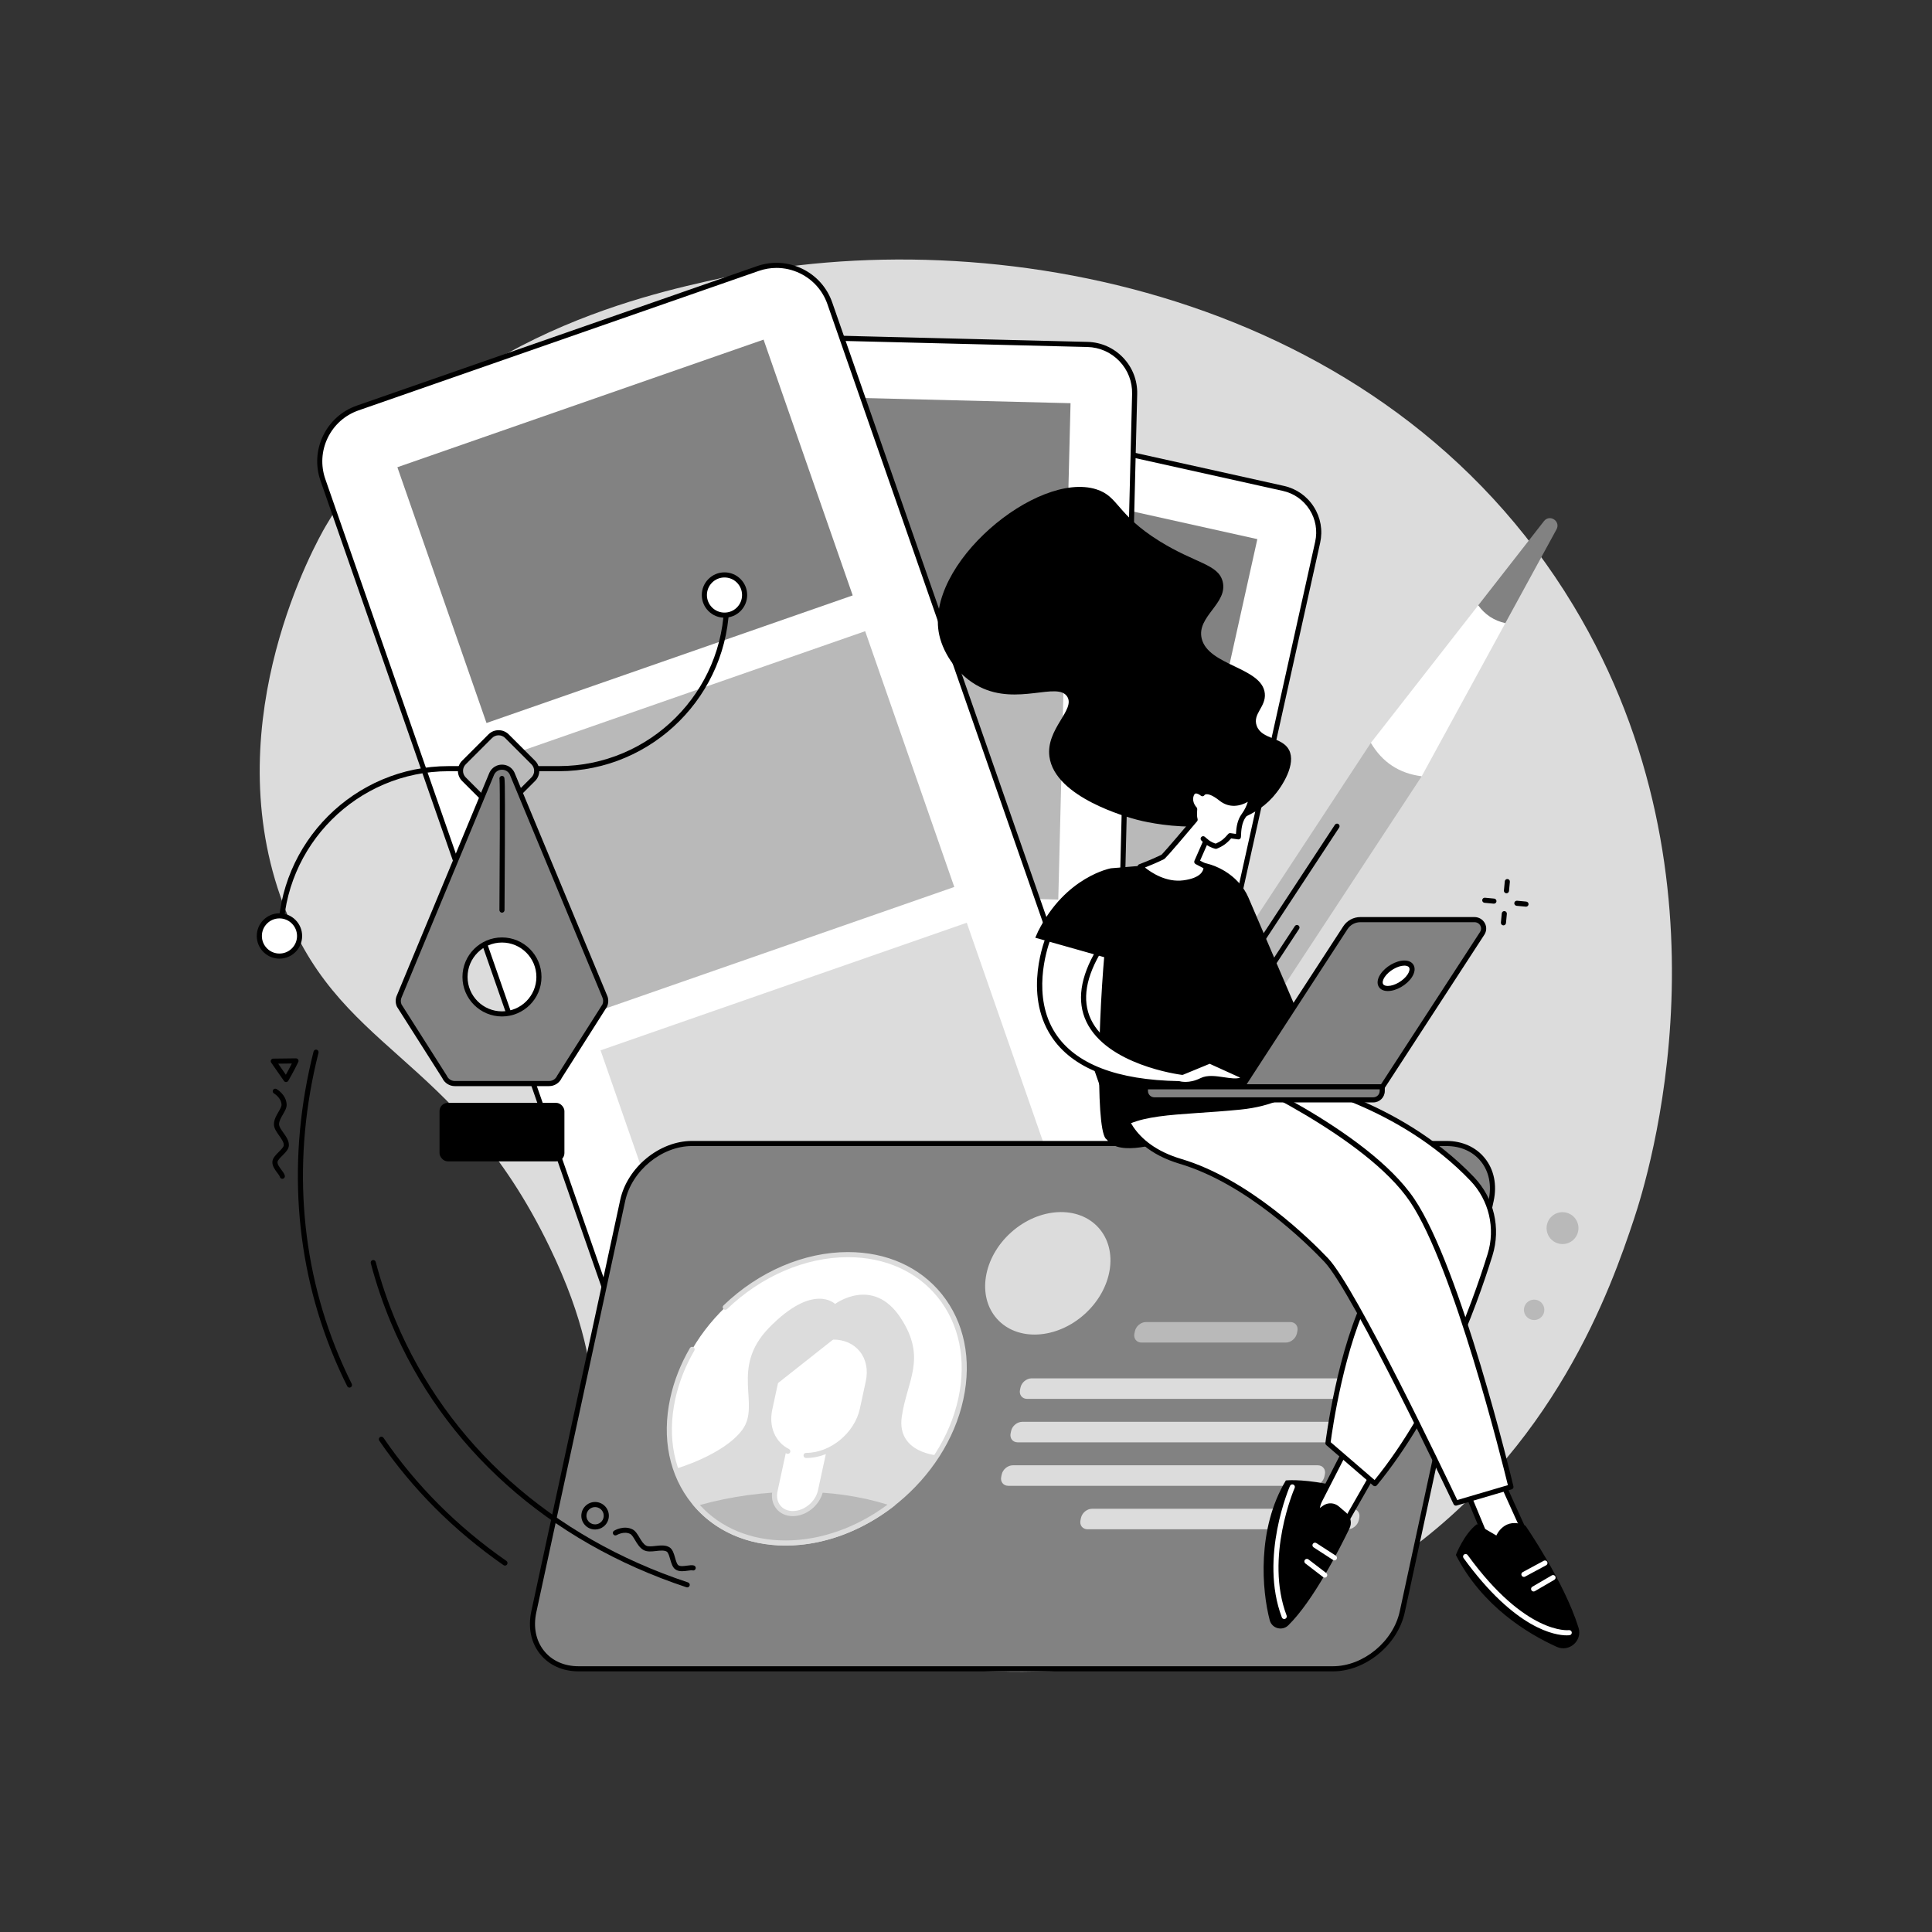 <?xml version="1.0" encoding="UTF-8"?> <svg xmlns="http://www.w3.org/2000/svg" id="b" viewBox="0 0 2500 2500"><rect x="0" y="0" width="2500" height="2500" fill="#333333" stroke="none"/><g id="c"><path d="m421.77,680.23c141.3-239.67,410.26-298.26,511.69-320.36,345.21-75.21,856.02,15.16,1102.48,423.65,216.31,358.51,95.86,741.43,78.41,793.93-29.27,88.05-102.56,299.21-310.35,442.26-323.48,222.68-816.54,172.73-985.28-57.14-79.25-107.96-15.12-157.76-107.42-348.64-123.61-255.66-277.03-249.52-348.51-454.21-80.7-231.07,45.91-457.33,58.97-479.48Z" style="fill:#dcdcdc; stroke-width:0px;"></path><path d="m1839.59,1004.62l-65.78-43.22-614.78,935.73c-6.54,9.95-5.92,23.07,1.81,31.91,9.25,10.59,20.57,18.03,33.97,22.32,11.18,3.58,23.47-1.06,30-11.01l614.78-935.73Z" style="fill:#b9b9b9; stroke-width:0px;"></path><path d="m1298.07,1729.97c-.62,0-1.25-.17-1.81-.54-1.52-1-1.95-3.05-.95-4.57l259.85-395.5c1-1.53,3.05-1.95,4.57-.95,1.52,1,1.95,3.05.95,4.57l-259.85,395.5c-.63.97-1.69,1.49-2.76,1.49Z" style="stroke-width:0px;"></path><path d="m1617.33,1244.04c-.62,0-1.25-.17-1.81-.54-1.52-1-1.95-3.05-.95-4.57l112.78-171.67c1-1.52,3.06-1.95,4.57-.95,1.52,1,1.95,3.05.95,4.57l-112.78,171.67c-.63.97-1.69,1.49-2.76,1.49Z" style="stroke-width:0px;"></path><path d="m1246.22,1861.1c-.62,0-1.25-.17-1.81-.54-1.52-1-1.95-3.05-.95-4.57l432.05-657.6c1-1.52,3.05-1.95,4.57-.95,1.52,1,1.95,3.05.95,4.57l-432.05,657.6c-.63.97-1.69,1.49-2.76,1.49Z" style="stroke-width:0px;"></path><path d="m1947.95,806.19l-.07.12c-7.06-1.54-2.97-22.65-8.99-26.61-6.03-3.96-21.84,9.45-26.06,3.58l-138.94,177.99c14.85,25.18,36.78,39.58,65.78,43.22l108.28-198.31Z" style="fill:#fff; stroke-width:0px;"></path><path d="m1928.16,798.14c6.03,3.96,12.67,6.63,19.73,8.17l66.18-121.21c5.83-10.67-8.78-20.27-16.26-10.68l-84.97,108.86c4.22,5.87,9.3,10.9,15.33,14.86Z" style="fill:#828282; stroke-width:0px;"></path><path d="m1660.67,631.98l-427.74-95.04c-31.5-7-62.72,12.87-69.72,44.37l-231.22,1040.66c-7,31.5,12.86,62.72,44.37,69.72l427.74,95.04c31.5,7,62.72-12.87,69.72-44.37l231.22-1040.66c7-31.5-12.86-62.72-44.37-69.72Z" style="fill:#fff; stroke-width:0px;"></path><path d="m1416.79,1791.42c-4.42,0-8.91-.48-13.4-1.48l-427.74-95.04c-16.1-3.58-29.84-13.21-38.69-27.12-8.85-13.91-11.76-30.44-8.18-46.54l231.22-1040.66c3.58-16.1,13.21-29.84,27.12-38.69,13.91-8.85,30.43-11.76,46.54-8.18l427.73,95.04c16.1,3.58,29.84,13.21,38.7,27.12,8.85,13.91,11.76,30.44,8.18,46.54l-231.22,1040.66c-6.39,28.74-31.97,48.35-60.26,48.35Zm-196.63-1252.59c-10.37,0-20.53,2.94-29.49,8.64-12.42,7.91-21.02,20.18-24.22,34.55l-231.22,1040.66c-3.19,14.38-.6,29.13,7.31,41.56,7.91,12.42,20.18,21.02,34.55,24.22l427.74,95.04c29.65,6.58,59.18-12.19,65.78-41.86l231.22-1040.66c3.19-14.38.6-29.14-7.31-41.56-7.91-12.42-20.18-21.03-34.55-24.22l-427.73-95.04c-4.01-.89-8.06-1.33-12.07-1.33Z" style="stroke-width:0px;"></path><rect x="1200.49" y="650.74" width="400.96" height="280.07" transform="translate(204.87 -285.04) rotate(12.53)" style="fill:#828282; stroke-width:0px;"></rect><rect x="1191.69" y="901.93" width="280.07" height="400.96" transform="translate(-33.29 2163.32) rotate(-77.47)" style="fill:#b9b9b9; stroke-width:0px;"></rect><rect x="1122.45" y="1213.56" width="280.07" height="400.96" transform="translate(-391.72 2339.77) rotate(-77.47)" style="fill:#dcdcdc; stroke-width:0px;"></rect><path d="m1407.16,445.69l-469.64-11.69c-34.59-.86-63.33,26.48-64.19,61.07l-28.43,1142.61c-.86,34.59,26.48,63.33,61.07,64.19l469.64,11.69c34.59.86,63.33-26.48,64.19-61.07l28.43-1142.61c.86-34.59-26.48-63.33-61.07-64.19Z" style="fill:#fff; stroke-width:0px;"></path><path d="m1377.19,1716.89c-.55,0-1.11,0-1.66-.02l-469.64-11.69c-17.61-.44-34-7.71-46.14-20.47-12.14-12.76-18.59-29.49-18.15-47.1l28.43-1142.61c.44-17.61,7.71-34,20.47-46.14,12.77-12.15,29.59-18.55,47.1-18.15l469.64,11.69c17.61.44,34,7.71,46.14,20.47,12.14,12.76,18.59,29.49,18.15,47.1l-28.43,1142.61c-.89,35.8-30.3,64.32-65.91,64.32ZM935.93,437.29c-15.29,0-29.75,5.77-40.87,16.35-11.49,10.93-18.03,25.67-18.42,41.52l-28.43,1142.61c-.4,15.85,5.41,30.9,16.33,42.39,10.93,11.48,25.67,18.03,41.52,18.42l469.64,11.69c.5.01,1,.02,1.5.02,32.04,0,58.51-25.66,59.31-57.87l28.43-1142.61c.4-15.85-5.4-30.9-16.33-42.38-10.93-11.49-25.67-18.03-41.52-18.42l-469.64-11.69c-.51-.01-1.01-.02-1.51-.02Z" style="stroke-width:0px;"></path><rect x="951.76" y="516.24" width="429.89" height="300.28" transform="translate(16.94 -28.82) rotate(1.43)" style="fill:#828282; stroke-width:0px;"></rect><rect x="1008.05" y="793.6" width="300.28" height="429.89" transform="translate(121.14 2141.29) rotate(-88.57)" style="fill:#b9b9b9; stroke-width:0px;"></rect><rect x="999.54" y="1135.76" width="300.28" height="429.89" transform="translate(-229.22 2466.43) rotate(-88.57)" style="fill:#dcdcdc; stroke-width:0px;"></rect><path d="m980.68,347.49l-517.82,180.45c-38.14,13.29-58.28,54.98-44.99,93.12l439.03,1259.84c13.29,38.14,54.98,58.28,93.12,44.99l517.82-180.45c38.14-13.29,58.28-54.98,44.99-93.12l-439.03-1259.84c-13.29-38.14-54.98-58.28-93.12-44.99Z" style="fill:#fff; stroke-width:0px;"></path><path d="m926.02,1933.27c-31.62,0-61.27-19.78-72.24-51.29L414.75,622.15c-6.72-19.28-5.53-40.02,3.35-58.4,8.88-18.38,24.39-32.21,43.67-38.92l517.82-180.45h0c19.28-6.72,40.02-5.53,58.4,3.35,18.38,8.88,32.21,24.39,38.92,43.67l439.03,1259.84c13.87,39.8-7.23,83.46-47.02,97.33l-517.82,180.45c-8.29,2.89-16.76,4.26-25.08,4.26Zm78.78-1586.59c-7.74,0-15.51,1.3-23.04,3.92l-517.82,180.45c-17.61,6.14-31.78,18.77-39.89,35.56-8.11,16.79-9.2,35.74-3.07,53.36l439.02,1259.84c12.67,36.36,52.56,55.63,88.92,42.96l517.82-180.45c36.36-12.67,55.63-52.56,42.96-88.92l-439.03-1259.84c-6.14-17.61-18.77-31.78-35.56-39.89-9.62-4.65-19.95-6.99-30.32-6.99Zm-24.12.81h.02-.02Z" style="stroke-width:0px;"></path><rect x="557.91" y="512.23" width="501.8" height="350.5" transform="translate(-181.18 304.44) rotate(-19.21)" style="fill:#828282; stroke-width:0px;"></rect><rect x="689.38" y="889.5" width="501.8" height="350.5" transform="translate(-298.01 368.72) rotate(-19.21)" style="fill:#b9b9b9; stroke-width:0px;"></rect><rect x="820.85" y="1266.77" width="501.8" height="350.5" transform="translate(-414.84 432.99) rotate(-19.21)" style="fill:#dcdcdc; stroke-width:0px;"></rect><path d="m363.09,1215.36c-1.82,0-3.3-1.48-3.3-3.3,0-121.7,99.01-220.72,220.72-220.72h142.51c118.06,0,214.11-96.05,214.11-214.11,0-1.82,1.48-3.3,3.3-3.3s3.3,1.48,3.3,3.3c0,121.7-99.01,220.72-220.72,220.72h-142.51c-118.06,0-214.11,96.05-214.11,214.11,0,1.82-1.48,3.3-3.3,3.3Z" style="stroke-width:0px;"></path><path d="m955.9,788.39c-10.17,10.17-26.66,10.17-36.83,0-10.17-10.17-10.17-26.66,0-36.83,10.17-10.17,26.66-10.17,36.83,0s10.17,26.66,0,36.83Z" style="fill:#fff; stroke-width:0px;"></path><path d="m937.48,799.31c-7.51,0-15.03-2.86-20.75-8.58-5.54-5.54-8.6-12.91-8.6-20.75s3.05-15.21,8.6-20.75c5.54-5.54,12.91-8.6,20.75-8.6s15.21,3.05,20.75,8.6c5.54,5.54,8.6,12.91,8.6,20.75s-3.05,15.21-8.6,20.75c-5.72,5.72-13.24,8.58-20.75,8.58Zm0-52.07c-6.07,0-11.78,2.37-16.08,6.66-4.3,4.3-6.66,10.01-6.66,16.08s2.37,11.78,6.66,16.08c8.87,8.87,23.3,8.86,32.16,0h0c4.3-4.3,6.66-10.01,6.66-16.08s-2.37-11.78-6.66-16.08c-4.3-4.3-10.01-6.66-16.08-6.66Z" style="stroke-width:0px;"></path><path d="m380.03,1229.56c-10.17,10.17-26.66,10.17-36.83,0-10.17-10.17-10.17-26.66,0-36.83,10.17-10.17,26.66-10.17,36.83,0,10.17,10.17,10.17,26.66,0,36.83Z" style="fill:#fff; stroke-width:0px;"></path><path d="m361.61,1240.48c-7.51,0-15.03-2.86-20.75-8.58-5.54-5.54-8.6-12.91-8.6-20.75s3.05-15.21,8.6-20.75c5.54-5.54,12.91-8.6,20.75-8.6s15.21,3.05,20.75,8.6c5.54,5.54,8.6,12.91,8.6,20.75s-3.05,15.21-8.6,20.75c-5.72,5.72-13.24,8.58-20.75,8.58Zm0-52.07c-6.07,0-11.78,2.37-16.08,6.66-4.3,4.3-6.66,10.01-6.66,16.08s2.36,11.78,6.66,16.08c8.87,8.87,23.3,8.87,32.16,0h0c4.3-4.3,6.66-10.01,6.66-16.08s-2.36-11.78-6.66-16.08c-4.3-4.3-10.01-6.66-16.08-6.66Z" style="stroke-width:0px;"></path><path d="m690.02,986.69l-34.05-34.05c-5.96-5.96-15.63-5.96-21.59,0l-34.05,34.05c-5.96,5.96-5.96,15.63,0,21.59l34.05,34.05c5.96,5.96,15.62,5.96,21.59,0l34.05-34.05c5.96-5.96,5.96-15.63,0-21.59Z" style="fill:#b9b9b9; stroke-width:0px;"></path><path d="m645.17,1050.09c-4.76,0-9.51-1.81-13.13-5.43l-34.05-34.05c-3.51-3.5-5.44-8.17-5.44-13.13s1.93-9.62,5.44-13.13l34.05-34.05c7.24-7.24,19.01-7.24,26.26,0l34.05,34.05c3.51,3.51,5.44,8.17,5.44,13.13,0,4.96-1.93,9.62-5.44,13.13l-34.05,34.05c-3.62,3.62-8.37,5.43-13.13,5.43Zm0-98.61c-3.06,0-6.13,1.17-8.46,3.5l-34.05,34.05c-2.26,2.26-3.5,5.26-3.5,8.46s1.24,6.2,3.5,8.46l34.05,34.05c4.66,4.66,12.25,4.67,16.92,0l34.05-34.05c2.26-2.26,3.5-5.26,3.5-8.46s-1.24-6.2-3.5-8.46h0l-34.05-34.05c-2.33-2.33-5.4-3.5-8.46-3.5Z" style="stroke-width:0px;"></path><path d="m723.87,1393.47l58.65-92.32c1.73-3.91,1.66-8.39-.2-12.24l-119.65-287.93c-5.3-10.99-20.96-10.99-26.26,0l-119.65,287.93c-1.86,3.85-1.93,8.33-.2,12.24l58.65,92.31c2.34,5.27,7.56,8.67,13.33,8.67h122c5.77,0,10.99-3.4,13.33-8.67Zm-74.33-81.48c-26.41,0-47.83-21.41-47.83-47.83s21.41-47.83,47.83-47.83,47.83,21.41,47.83,47.83-21.41,47.83-47.83,47.83Z" style="fill:#828282; stroke-width:0px;"></path><path d="m710.55,1405.44h-122c-6.98,0-13.32-4.07-16.24-10.4l-58.52-92.12c-.09-.14-.17-.28-.23-.43-2.13-4.81-2.04-10.28.24-15.02l119.57-287.76c3.08-6.41,9.26-10.28,16.18-10.28h0c6.92,0,13.1,3.87,16.1,10.11l119.72,288.1c2.21,4.56,2.3,10.04.17,14.85-.07.15-.14.29-.23.43l-58.52,92.12c-2.92,6.32-9.26,10.4-16.24,10.4Zm-191.05-105.84l58.51,92.09c.09.14.17.28.23.43,1.81,4.07,5.85,6.7,10.31,6.7h122c4.45,0,8.5-2.63,10.31-6.7.07-.15.14-.29.23-.43l58.51-92.09c1.25-2.98,1.17-6.34-.24-9.26l-119.72-288.1c-1.85-3.82-5.65-6.21-10.08-6.21s-8.23,2.38-10.16,6.37l-119.57,287.76c-1.48,3.08-1.57,6.45-.32,9.43Zm130.05,15.69c-28.19,0-51.13-22.94-51.13-51.13s22.94-51.13,51.13-51.13,51.13,22.94,51.13,51.13-22.94,51.13-51.13,51.13Zm0-95.66c-24.55,0-44.53,19.97-44.53,44.53s19.97,44.53,44.53,44.53,44.53-19.97,44.53-44.53-19.97-44.53-44.53-44.53Z" style="stroke-width:0px;"></path><rect x="568.74" y="1427.08" width="161.61" height="75.72" rx="10.68" ry="10.68" style="stroke-width:0px;"></rect><path d="m649.55,1181h-.02c-1.82-.01-3.29-1.5-3.28-3.33.46-64.59.87-162.17.14-169.41-.09-.3-.14-.62-.14-.95,0-1.82,1.48-3.3,3.3-3.3.88,0,1.74.36,2.36.98,1.38,1.39,1.71,1.72,1.4,87.98-.15,41.97-.45,84.33-.45,84.75-.01,1.81-1.49,3.28-3.3,3.28Zm-1.96-171.03c.51.38,1.17.65,1.96.65-.74,0-1.41-.24-1.96-.65Z" style="stroke-width:0px;"></path><path d="m1724.87,2159.42h-976.31c-40.72,0-66.6-33.01-57.8-73.73l115.02-532.29c8.8-40.72,48.94-73.73,89.66-73.73h976.31c40.72,0,66.6,33.01,57.8,73.73l-115.02,532.29c-8.8,40.72-48.94,73.73-89.66,73.73Z" style="fill:#828282; stroke-width:0px;"></path><path d="m1724.87,2162.72h-976.31c-20.4,0-38-7.9-49.57-22.23-11.93-14.78-16-34.49-11.46-55.5l115.02-532.28c9.09-42.09,50.76-76.33,92.89-76.33h976.31c20.4,0,38,7.89,49.57,22.23,11.93,14.78,16,34.49,11.46,55.5l-115.02,532.28c-9.09,42.09-50.76,76.33-92.89,76.33Zm-829.44-679.74c-39.19,0-77.96,31.91-86.43,71.12l-115.02,532.28c-4.11,19.02-.51,36.76,10.15,49.96,10.29,12.75,26.07,19.77,44.42,19.77h976.31c39.18,0,77.96-31.91,86.43-71.12l115.02-532.28c4.11-19.02.51-36.76-10.15-49.96-10.29-12.75-26.07-19.77-44.42-19.77h-976.31Z" style="stroke-width:0px;"></path><path d="m870.49,1810.06c22.27-103.04,123.78-186.58,226.74-186.58s168.37,83.54,146.11,186.58c-22.27,103.05-123.78,186.58-226.74,186.58s-168.38-83.53-146.11-186.58h0Z" style="fill:#fff; stroke-width:0px;"></path><path d="m1016.6,1999.94c-49.98,0-93.08-19.29-121.35-54.32-29.22-36.2-39.15-84.59-27.99-136.26,4.82-22.34,13.39-44.2,25.47-64.98.92-1.58,2.94-2.11,4.52-1.2,1.58.92,2.11,2.94,1.2,4.52-11.72,20.18-20.04,41.39-24.72,63.05-10.74,49.68-1.26,96.1,26.67,130.72,26.99,33.44,68.26,51.86,116.21,51.86,101.32,0,201.59-82.53,223.51-183.97,10.73-49.68,1.26-96.1-26.68-130.72-26.99-33.44-68.25-51.86-116.2-51.86-55.11,0-112.14,24.49-156.47,67.19-1.31,1.27-3.41,1.23-4.67-.09-1.27-1.31-1.23-3.41.09-4.67,45.55-43.88,104.25-69.04,161.05-69.04,49.98,0,93.08,19.29,121.34,54.32,29.22,36.2,39.16,84.6,27.99,136.26-22.54,104.32-125.7,189.19-229.97,189.19Z" style="fill:#dcdcdc; stroke-width:0px;"></path><path d="m1080.6,1687.32s-28-28.36-85.59,30.93c-50.83,52.33-10.34,99.22-34.4,131.79-24.05,32.58-85.59,50.35-85.59,50.35,0,0,10.5,37.02,29.91,53.31h243.39s62.14-54.79,65.5-70.34c0,0-53.36-2.96-46.98-49.61,6.38-46.64,33.23-75.76-1.46-128.46-35.92-54.57-84.77-17.98-84.77-17.98Z" style="fill:#dcdcdc; stroke-width:0px;"></path><path d="m899.71,1945.75c26.57,31.53,67.36,50.89,116.89,50.89s98.69-19.36,138.88-50.89c-36.03-11.97-77.97-18.7-123.84-18.7s-90.72,6.73-131.93,18.7h0Z" style="fill:#b9b9b9; stroke-width:0px;"></path><path d="m1016.6,1999.94c-48.71,0-91.12-18.49-119.42-52.06-.72-.86-.96-2.01-.63-3.09.32-1.07,1.17-1.9,2.24-2.21,43.01-12.5,87.71-18.84,132.85-18.84s87.19,6.35,124.89,18.87c1.15.38,2,1.37,2.21,2.57.21,1.2-.26,2.41-1.21,3.16-42.42,33.27-92.46,51.59-140.92,51.59Zm-110.97-52.44c26.97,29.6,66.16,45.84,110.97,45.84s91.7-16.43,131.86-46.38c-35.47-11.03-74.74-16.62-116.82-16.62s-85.13,5.77-126.01,17.15Z" style="fill:#dcdcdc; stroke-width:0px;"></path><path d="m1025.93,1958.58h0c-16.25,0-26.58-13.19-23.06-29.45l32.45-150.17h58.85l-32.45,150.17c-3.51,16.26-19.53,29.45-35.79,29.45h0Z" style="fill:#fff; stroke-width:0px;"></path><path d="m1025.93,1961.88c-8.75,0-16.31-3.41-21.32-9.61-5.15-6.38-6.92-14.85-4.97-23.84l32.45-150.17c.33-1.52,1.67-2.61,3.23-2.61h58.85c1,0,1.94.45,2.57,1.23.63.78.87,1.8.66,2.77l-32.45,150.17c-3.82,17.68-21.32,32.06-39.01,32.06Zm12.05-179.62l-31.89,147.56c-1.51,7-.21,13.5,3.66,18.3,3.72,4.61,9.46,7.15,16.18,7.15,14.75,0,29.36-12.04,32.56-26.85l31.58-146.16h-52.09Z" style="fill:#dcdcdc; stroke-width:0px;"></path><path d="m1043.04,1883.36c33.1,0,65.73-26.85,72.88-59.97l7.63-35.32c6.92-32.01-13.41-57.97-45.39-57.97h-61.93l-20.16,93.29c-5.24,24.27,4.64,45.17,23.32,54.61l23.64,5.36Z" style="fill:#fff; stroke-width:0px;"></path><path d="m1043.04,1886.66c-1.82,0-3.3-1.48-3.3-3.3s1.48-3.3,3.3-3.3c31.57,0,62.82-25.73,69.66-57.37l7.63-35.32c3.19-14.75.4-28.49-7.83-38.7-7.94-9.84-20.14-15.27-34.33-15.27h-59.26l-19.6,90.68c-4.74,21.94,3.73,41.94,21.58,50.97,1.63.82,2.28,2.81,1.46,4.44-.82,1.63-2.81,2.28-4.44,1.46-20.62-10.42-30.45-33.29-25.06-58.25l20.16-93.29c.33-1.52,1.67-2.61,3.23-2.61h61.93c16.23,0,30.25,6.29,39.47,17.72,9.52,11.8,12.77,27.51,9.15,44.24l-7.63,35.32c-7.46,34.51-41.6,62.58-76.11,62.58Z" style="fill:#dcdcdc; stroke-width:0px;"></path><path d="m1079.38,1732.32l-74.04,58.49,13.12-60.71s60.6,3.7,60.92,2.22h0Z" style="fill:#dcdcdc; stroke-width:0px;"></path><path d="m1723.71,1810.14h-394.58c-6.51,0-10.64-5.27-9.23-11.78l.65-3c1.41-6.51,7.82-11.78,14.33-11.78h394.58c6.51,0,10.64,5.27,9.23,11.78l-.65,3c-1.41,6.51-7.82,11.78-14.33,11.78Z" style="fill:#dcdcdc; stroke-width:0px;"></path><path d="m1768.23,1866.39h-451.25c-6.51,0-10.64-5.27-9.23-11.78l.65-3c1.41-6.51,7.82-11.78,14.33-11.78h451.25c6.51,0,10.64,5.27,9.23,11.78l-.65,3c-1.41,6.51-7.82,11.78-14.33,11.78Z" style="fill:#dcdcdc; stroke-width:0px;"></path><path d="m1699.4,1922.65h-394.58c-6.51,0-10.64-5.27-9.23-11.78l.65-3c1.41-6.51,7.82-11.78,14.33-11.78h394.58c6.51,0,10.64,5.27,9.23,11.78l-.65,3c-1.41,6.51-7.82,11.78-14.33,11.78Z" style="fill:#dcdcdc; stroke-width:0px;"></path><path d="m1743.92,1978.9h-336.55c-6.51,0-10.64-5.27-9.23-11.78l.65-3c1.41-6.51,7.82-11.78,14.33-11.78h336.55c6.51,0,10.64,5.27,9.23,11.78l-.65,3c-1.41,6.51-7.82,11.78-14.33,11.78Z" style="fill:#dcdcdc; stroke-width:0px;"></path><path d="m1663.84,1737.28h-186.68c-6.51,0-10.64-5.27-9.23-11.78l.65-3c1.41-6.51,7.82-11.78,14.33-11.78h186.68c6.51,0,10.64,5.27,9.23,11.78l-.65,3c-1.41,6.51-7.82,11.78-14.33,11.78Z" style="fill:#b9b9b9; stroke-width:0px;"></path><ellipse cx="1355.83" cy="1647.79" rx="88.27" ry="71.14" transform="translate(-753.87 1327.41) rotate(-41.92)" style="fill:#dcdcdc; stroke-width:0px;"></ellipse><path d="m1510.59,1475.9s-53.44,19.91-74.39,3.14c-20.96-16.76,32.48-45.05,45.05-42.96,12.57,2.1,29.34,39.82,29.34,39.82Z" style="stroke-width:0px;"></path><polygon points="1779.13 1903.1 1728.84 1991.11 1701.6 1953.39 1745.6 1867.47 1779.13 1903.1" style="fill:#fff; stroke-width:0px;"></polygon><path d="m1728.84,1994.41c-1.06,0-2.06-.51-2.68-1.37l-27.24-37.72c-.73-1.01-.83-2.33-.26-3.44l44.01-85.92c.49-.96,1.41-1.61,2.47-1.77,1.06-.15,2.13.23,2.87,1.01l33.53,35.62c1,1.06,1.18,2.64.46,3.9l-50.29,88.01c-.56.97-1.57,1.6-2.69,1.66-.06,0-.12,0-.18,0Zm-23.38-41.32l23.06,31.92,46.54-81.44-28.65-30.43-40.95,79.95Z" style="stroke-width:0px;"></path><path d="m1746.26,1977.69c-13.26,27.34-46.83,93.65-79.18,125.44-7.89,7.75-21.22,4.15-24.05-6.54-10.12-38.28-16.87-118.04,20.85-180.91,0,0,17.93-2.1,51.46,4.19l-7.46,31.43,4.12-2.94c6.2-4.43,14.61-4.05,20.4.9l9.66,8.28c5.82,4.99,7.54,13.26,4.2,20.15Z" style="stroke-width:0px;"></path><path d="m1661.78,2095c-1.33,0-2.59-.81-3.09-2.13-29.48-77.9,10.14-169.23,10.55-170.15.74-1.67,2.69-2.42,4.35-1.69,1.67.74,2.43,2.69,1.69,4.35-.39.89-38.92,89.81-10.41,165.14.64,1.71-.21,3.61-1.92,4.26-.38.14-.78.21-1.17.21Z" style="fill:#fff; stroke-width:0px;"></path><path d="m1726.74,2019.11c-.62,0-1.24-.17-1.8-.53l-25.15-16.31c-1.53-.99-1.97-3.04-.97-4.57,1-1.53,3.04-1.96,4.57-.97l25.15,16.31c1.53.99,1.97,3.04.97,4.57-.63.97-1.69,1.51-2.77,1.51Z" style="fill:#fff; stroke-width:0px;"></path><path d="m1714.17,2041.45c-.7,0-1.41-.22-2.01-.68l-23.05-17.69c-1.45-1.11-1.72-3.18-.61-4.63,1.11-1.45,3.18-1.73,4.63-.61l23.05,17.69c1.45,1.11,1.72,3.18.61,4.63-.65.85-1.63,1.29-2.62,1.29Z" style="fill:#fff; stroke-width:0px;"></path><path d="m1938.4,1905.19c0,2.1,46.1,102.68,46.1,102.68l-52.39,4.19-35.62-85.92,41.91-20.96Z" style="fill:#fff; stroke-width:0px;"></path><path d="m1932.11,2015.37c-1.32,0-2.53-.8-3.05-2.04l-35.62-85.92c-.66-1.6.02-3.44,1.57-4.22l41.91-20.95c1.02-.51,2.24-.46,3.21.14.79.49,1.33,1.29,1.51,2.18,1.5,4.65,28.17,63.34,45.86,101.93.45.98.39,2.12-.15,3.05-.55.93-1.51,1.54-2.58,1.62l-52.39,4.19c-.09,0-.18.01-.27.01Zm-31.39-87.64l33.53,80.86,45.29-3.63c-29.82-65.09-39.63-87.35-42.85-95.21l-35.96,17.98Zm40.98-22.53h.02-.02Z" style="stroke-width:0px;"></path><path d="m1936.3,1986.92s10.48-25.15,37.72-12.57c0,0,50.01,72.23,68.59,131.88,5.26,16.87-12.06,32.07-28.17,24.8-37.68-17.01-96.75-52.73-130.54-118.95,0,0,10.48-27.24,27.24-39.82l25.15,14.67Z" style="stroke-width:0px;"></path><path d="m2027.3,2116.14c-14.17,0-66.03-7.05-133.49-100.03-1.07-1.48-.74-3.54.73-4.61,1.47-1.07,3.54-.74,4.61.73,75.11,103.53,130.42,97.24,130.98,97.16,1.81-.23,3.47,1.01,3.73,2.8.26,1.8-.98,3.47-2.78,3.73-.32.05-1.61.22-3.78.22Z" style="fill:#fff; stroke-width:0px;"></path><path d="m1984.5,2059.38c-1.14,0-2.24-.59-2.86-1.64-.92-1.58-.39-3.6,1.19-4.52l25.15-14.67c1.57-.92,3.6-.39,4.52,1.19.92,1.58.39,3.6-1.19,4.52l-25.15,14.67c-.52.31-1.1.45-1.66.45Z" style="fill:#fff; stroke-width:0px;"></path><path d="m1971.93,2040.52c-1.18,0-2.31-.63-2.91-1.74-.87-1.61-.26-3.61,1.34-4.47l27.24-14.67c1.6-.86,3.61-.26,4.47,1.34.87,1.61.26,3.61-1.34,4.47l-27.24,14.67c-.5.27-1.03.4-1.56.4Z" style="fill:#fff; stroke-width:0px;"></path><path d="m1670.16,1398.07s136.58,24.39,235.01,127.6c24.84,26.05,33.62,63.55,22.96,97.93-21.86,70.54-69.47,199.37-149.01,296.27l-60.77-52.39s14.67-121.54,54.48-196.98c39.82-75.44-192.79-238.89-192.79-238.89l90.11-33.53Z" style="fill:#fff; stroke-width:0px;"></path><path d="m1779.13,1923.17c-.79,0-1.55-.28-2.16-.8l-60.77-52.39c-.83-.72-1.25-1.8-1.12-2.9.15-1.22,15.2-123.02,54.84-198.13,38.01-72.02-189.47-233.03-191.77-234.65-1-.71-1.53-1.91-1.38-3.12.16-1.22.97-2.25,2.12-2.67l90.11-33.53c.55-.21,1.15-.26,1.73-.15,1.38.25,138.78,25.77,236.82,128.57,25.65,26.89,34.74,65.67,23.73,101.19-21.41,69.08-69.32,199.57-149.61,297.38-.56.69-1.38,1.12-2.27,1.19-.09,0-.19.01-.28.01Zm-57.27-57.03l56.86,49.01c78.29-96.64,125.19-224.52,146.27-292.53,10.3-33.24,1.79-69.51-22.2-94.67-92.45-96.94-220.55-124.13-232.34-126.46l-83.41,31.04c34.95,25.2,226.56,167.83,188.73,239.51-36.51,69.18-51.92,178.97-53.9,194.1Z" style="stroke-width:0px;"></path><path d="m1955.16,1924.05l-71.25,20.96s-129.92-274.52-167.64-314.33c-37.72-39.82-111.07-104.78-188.6-127.83-77.54-23.05-77.54-81.73-77.54-81.73l132.02-37.72s184.41,79.63,245.18,169.74c60.77,90.11,127.83,370.91,127.83,370.91Z" style="fill:#fff; stroke-width:0px;"></path><path d="m1883.91,1948.31c-1.25,0-2.43-.71-2.98-1.89-1.3-2.74-130.13-274.49-167.06-313.48-22.06-23.28-100.74-101.25-187.15-126.93-78.98-23.48-79.9-84.28-79.9-84.89,0-1.47.98-2.77,2.4-3.18l132.02-37.72c.73-.21,1.52-.16,2.22.14,7.57,3.27,185.99,81.05,246.61,170.93,60.41,89.57,125.56,360.5,128.31,371.99.41,1.71-.59,3.44-2.28,3.94l-71.25,20.95c-.31.09-.62.13-.93.13Zm-430.35-524.74c.96,11.18,8.95,56.46,75.04,76.11,87.98,26.15,167.71,105.14,190.06,128.72,36.14,38.14,152.98,283.07,167.02,312.64l65.52-19.27c-7.49-30.69-70.26-283.22-126.62-366.79-57.14-84.73-227.49-161.37-242.68-168.09l-128.35,36.67Z" style="stroke-width:0px;"></path><path d="m1343.26,1205.28c35.62-71.25,94.3-81.73,94.3-81.73l100.59-8.38c31.45-2.13,64.89,17.3,77.31,46.28l92.43,215.67s-18.86,50.29-102.68,58.68c-83.82,8.38-141.45,3.14-168.69,36.67-17.96,22.1-17.39-125.32-7.06-241.92l-86.19-25.26Z" style="stroke-width:0px;"></path><path d="m1611.49,1393.88l-46.1-20.96-35.62,14.67s-191.12-24.21-105.66-160.95c.37-.59-67.15-14.25-67.15-14.25,0,0-77.89,185.67,168.62,189.86,0,0,12.57,4.19,29.34-4.19,16.76-8.38,46.1,8.38,56.58-4.19Z" style="fill:#fff; stroke-width:0px;"></path><path d="m1533.96,1406.61c-4.53,0-7.68-.72-8.9-1.06-82.29-1.47-137.74-23.23-164.78-64.67-36.6-56.07-7.63-126.78-6.38-129.76.61-1.45,2.16-2.26,3.7-1.96,68.54,13.86,68.6,13.99,69.53,16.17.43.99.34,2.15-.23,3.06-21.99,35.19-27.12,65.72-15.24,90.74,23.76,50.06,108.27,63.69,117.67,65.06l34.8-14.33c.84-.35,1.79-.33,2.63.05l46.1,20.96c.94.43,1.62,1.27,1.85,2.27.23,1-.02,2.06-.68,2.85-6.77,8.13-19.12,6.28-31.07,4.51-9.67-1.44-19.67-2.92-26.57.52-8.91,4.45-16.75,5.59-22.42,5.59Zm-174.93-190.42c-4.74,13-24.16,73.72,6.8,121.12,25.84,39.54,79.6,60.28,159.79,61.65.34,0,.67.06.99.17.1.03,11.61,3.59,26.82-4.01,8.77-4.39,19.81-2.74,30.5-1.15,8.05,1.2,15.76,2.35,20.93.53l-39.54-17.97-34.3,14.12c-.53.22-1.11.3-1.67.22-3.95-.5-97.08-12.9-123.65-68.9-12.46-26.26-7.99-57.63,13.28-93.27-10.4-2.37-38.93-8.25-59.94-12.51Z" style="stroke-width:0px;"></path><path d="m1433.26,1239.87l-93.61-26.45,3.61-8.14s10.64-8.14,12.67-8.14,54.94-2.03,54.94-2.03l32.56,10.17-10.18,34.6Z" style="stroke-width:0px;"></path><path d="m1788,1407.63h-181.76l134.75-207.24c4.21-6.48,11.55-10.4,19.43-10.4h147.51c9.37,0,15.06,10.03,10.06,17.72l-129.99,199.92Z" style="fill:#828282; stroke-width:0px;"></path><path d="m1788,1410.93h-181.76c-1.21,0-2.32-.66-2.9-1.73-.58-1.07-.53-2.36.13-3.38l134.75-207.24c4.85-7.45,13.15-11.91,22.2-11.91h147.51c5.64,0,10.79,3.03,13.43,7.9,2.59,4.78,2.37,10.36-.6,14.92l-129.99,199.92c-.61.94-1.65,1.5-2.77,1.5Zm-175.67-6.6h173.88l129.01-198.41c1.63-2.5,1.75-5.56.34-8.17-1.51-2.78-4.36-4.44-7.63-4.44h-147.51c-6.81,0-13.04,3.33-16.66,8.9l-131.43,202.13Z" style="stroke-width:0px;"></path><path d="m1824.23,1262.66c-5.91,9.08-18.61,16.45-28.37,16.45s-12.89-7.36-6.98-16.45c5.91-9.08,18.61-16.45,28.37-16.45s12.89,7.36,6.98,16.45Z" style="fill:#fff; stroke-width:0px;"></path><path d="m1795.86,1282.41c-5.65,0-9.9-2.11-11.98-5.95-2.29-4.21-1.47-9.9,2.23-15.6,6.54-10.06,20.22-17.95,31.14-17.95,5.65,0,9.9,2.11,11.98,5.95,2.29,4.21,1.47,9.9-2.23,15.6-6.54,10.06-20.22,17.95-31.14,17.95Zm21.39-32.89c-8.61,0-20.34,6.84-25.6,14.94-2.31,3.55-3.04,6.86-1.97,8.85,1.18,2.17,4.38,2.5,6.18,2.5,8.61,0,20.34-6.84,25.6-14.94,2.31-3.55,3.04-6.86,1.97-8.85-1.18-2.17-4.38-2.5-6.18-2.5Z" style="stroke-width:0px;"></path><path d="m1482.16,1406.29h306.46v11.68c0,2.89-2.35,5.24-5.24,5.24h-295.98c-2.89,0-5.24-2.35-5.24-5.24v-11.68h0Z" style="fill:#828282; stroke-width:0px;"></path><path d="m1777.08,1426.52h-283.38c-8.18,0-14.84-6.66-14.84-14.84v-5.39c0-1.82,1.48-3.3,3.3-3.3h306.46c1.82,0,3.3,1.48,3.3,3.3v5.39c0,8.18-6.66,14.84-14.84,14.84Zm-291.62-16.93v2.08c0,4.54,3.7,8.24,8.24,8.24h283.38c4.54,0,8.24-3.7,8.24-8.24v-2.08h-299.86Z" style="stroke-width:0px;"></path><path d="m1418.7,633.19c-76.95-24.3-223.31,97.8-203.27,188.6,5.53,25.05,24.93,53.22,52.39,67.06,48.7,24.54,100.65-7.16,113.16,12.57,10.84,17.11-27.69,41.76-23.05,77.54,6.89,53.15,102.33,78.81,113.16,81.73,8.09,2.17,121.99,31.27,176.03-29.34,13.01-14.59,30.09-42.83,20.96-60.77-8.71-17.1-35.43-13.43-41.91-31.43-5.62-15.6,12.29-24.32,10.48-41.91-3.49-33.91-73.57-35.67-81.73-71.25-6.52-28.45,34.2-45.17,27.24-73.34-5.61-22.72-34.91-23.33-81.73-52.39-56.05-34.8-52.58-57.85-81.73-67.06Z" style="stroke-width:0px;"></path><path d="m1504.61,1108.88c1.87-.93,27.08-30.68,41.83-48.2-1.12-4.86-.95-6.42-.55-13.79,0,0-7.64-7.66-4.57-17.6,3.57-11.56,14.54-2.28,14.54-2.28,0,0,5.08-8.89,24.19,6.43,19.11,15.32,39.3-3.32,39.3-3.32,0,0-.01,11.48-10.1,25.42-5.57,7.7-6.51,17.86-6.77,27.35l-10.71-1.54c-5.9,6.98-10.28,10.41-18.37,13.75,0,0-6.4-1.17-13.04-6.67l-11.73,26.73,11.97,6.29s2.7,16.76-28.73,20.96c-31.43,4.19-56.58-20.96-56.58-20.96,0,0,16.76-6.29,29.34-12.57Z" style="fill:#fff; stroke-width:0px;"></path><path d="m1524.64,1146.19c-28.94,0-50.71-21.41-51.7-22.4-.79-.79-1.13-1.94-.89-3.03.24-1.1,1.02-2,2.07-2.39.16-.06,16.52-6.22,28.77-12.31,1.12-1,7.22-7.36,40-46.27-.77-3.89-.66-6.1-.35-11.74-2.28-2.81-7.26-10.35-4.36-19.73,1.61-5.23,4.63-7.11,6.87-7.77,3.98-1.17,8.06.68,10.57,2.23.93-.59,2.13-1.13,3.64-1.42,5.9-1.13,13.6,2.07,22.87,9.5,16.63,13.33,34.26-2.49,35-3.17.97-.89,2.37-1.12,3.56-.59,1.2.53,1.98,1.71,1.97,3.02,0,.51-.13,12.71-10.73,27.35-4.97,6.86-5.89,16.31-6.15,25.51-.03.94-.45,1.83-1.17,2.43-.72.61-1.67.88-2.6.74l-8.91-1.28c-5.86,6.68-10.54,10.02-18.43,13.28-.59.25-1.23.32-1.86.2-.25-.05-5.23-1-11.08-4.82l-8.84,20.13,9.24,4.85c.92.48,1.56,1.37,1.72,2.4.1.6.82,6.03-3.53,11.89-5,6.72-14.42,11.05-28.02,12.87-2.6.35-5.15.51-7.65.51Zm-43.08-23.63c8.04,6.48,27.44,19.58,49.86,16.57,22.11-2.95,25.44-12.03,25.87-15.68l-10.21-5.36c-1.53-.81-2.19-2.66-1.49-4.25l11.74-26.73c.41-.95,1.25-1.64,2.26-1.89,1-.23,2.07,0,2.87.67,4.47,3.7,8.84,5.23,10.66,5.75,6.77-2.92,10.66-5.95,16.13-12.42.74-.87,1.87-1.31,2.99-1.14l7.08,1.02c.48-9.07,1.96-18.19,7.26-25.5,4.46-6.16,6.82-11.81,8.07-16.03-9.4,5.39-23.67,8.85-36.66-1.56-9.78-7.84-14.95-8.5-17.21-8.22-1.53.2-2.08.9-2.14.98-.49.85-1.28,1.37-2.25,1.54-.95.17-1.91-.16-2.66-.8-1.34-1.12-4.78-3.24-6.84-2.64-1,.3-1.81,1.43-2.41,3.37-2.45,7.95,3.69,14.23,3.76,14.29.66.66,1.01,1.58.96,2.51l-.06,1.16c-.35,6.26-.42,7.57.54,11.71.23,1.01-.02,2.07-.69,2.87-40.11,47.64-41.85,48.52-42.88,49.03h0c-8.42,4.21-18.54,8.36-24.53,10.73Zm21.57-16.64s0,0,0,0c0,0,0,0,0,0h0Z" style="stroke-width:0px;"></path><path d="m1560.35,1088.44l-3.46-3.12,3.46,3.12Z" style="fill:#fff; stroke-width:0px;"></path><path d="m1560.35,1091.74c-.79,0-1.58-.28-2.21-.85l-3.46-3.12c-1.35-1.22-1.46-3.31-.24-4.66,1.22-1.36,3.31-1.46,4.66-.24l3.46,3.12c1.35,1.22,1.46,3.31.24,4.66-.65.72-1.55,1.09-2.45,1.09Z" style="stroke-width:0px;"></path><path d="m1975.76,1685.64c5.12-5.19,13.48-5.24,18.68-.12s5.25,13.49.13,18.68c-5.12,5.19-13.48,5.24-18.68.12-5.19-5.13-5.25-13.49-.13-18.68Z" style="fill:#b9b9b9; stroke-width:0px;"></path><path d="m2007.2,1574.68c8-8.11,21.06-8.19,29.18-.18,8.11,8.01,8.21,21.07.21,29.18-8,8.11-21.06,8.19-29.18.18-8.11-8.01-8.21-21.07-.21-29.18Z" style="fill:#b9b9b9; stroke-width:0px;"></path><path d="m1933.14,1169.36c-.1,0-.21,0-.31-.02l-11.86-1.11c-1.81-.17-3.15-1.78-2.98-3.59.17-1.82,1.77-3.17,3.59-2.98l11.86,1.11c1.81.17,3.15,1.78,2.98,3.59-.16,1.71-1.6,2.99-3.28,2.99Z" style="stroke-width:0px;"></path><path d="m1974.64,1173.23c-.1,0-.21,0-.31-.01l-11.86-1.11c-1.81-.17-3.15-1.78-2.98-3.59.17-1.82,1.78-3.17,3.59-2.98l11.86,1.11c1.81.17,3.15,1.78,2.98,3.59-.16,1.71-1.6,2.99-3.28,2.99Z" style="stroke-width:0px;"></path><path d="m1945.44,1197.42c-.1,0-.21,0-.31-.02-1.82-.17-3.15-1.78-2.98-3.6l1.12-11.86c.17-1.82,1.77-3.16,3.6-2.98,1.82.17,3.15,1.78,2.98,3.6l-1.12,11.86c-.16,1.71-1.6,2.99-3.28,2.99Z" style="stroke-width:0px;"></path><path d="m1949.36,1155.92c-.1,0-.21,0-.31-.02-1.81-.17-3.15-1.78-2.98-3.6l1.12-11.86c.17-1.82,1.77-3.16,3.6-2.98,1.81.17,3.15,1.78,2.98,3.6l-1.12,11.86c-.16,1.71-1.6,2.99-3.28,2.99Z" style="stroke-width:0px;"></path><path d="m889.24,2054.06c-.34,0-.69-.05-1.04-.17-178.75-59.2-314.5-180.71-382.23-342.15-10.51-25.04-19.31-50.99-26.17-77.14-.46-1.77.59-3.57,2.36-4.03,1.77-.46,3.57.59,4.03,2.36,6.78,25.85,15.48,51.51,25.87,76.26,66.99,159.65,201.31,279.85,378.22,338.44,1.73.57,2.67,2.44,2.1,4.17-.46,1.39-1.75,2.26-3.13,2.26Z" style="stroke-width:0px;"></path><path d="m452.25,1795.53c-1.21,0-2.38-.67-2.96-1.83-5.96-11.92-11.6-24.2-16.76-36.51-51.81-123.49-61.08-260.6-26.79-396.51.45-1.77,2.24-2.84,4.01-2.39,1.77.44,2.84,2.24,2.39,4.01-33.94,134.51-24.78,270.18,26.47,392.34,5.11,12.17,10.69,24.32,16.58,36.11.81,1.63.15,3.62-1.48,4.43-.48.24-.98.35-1.47.35Z" style="stroke-width:0px;"></path><path d="m653.41,2025.86c-.65,0-1.31-.19-1.88-.59-64.11-44.59-118.19-98.77-160.75-161.03-1.03-1.51-.64-3.56.86-4.59,1.5-1.03,3.56-.65,4.59.86,42.1,61.59,95.62,115.2,159.07,159.33,1.5,1.04,1.87,3.1.83,4.6-.64.92-1.67,1.42-2.71,1.42Z" style="stroke-width:0px;"></path><path d="m770.08,1979.17c-.64,0-1.29-.03-1.93-.1-4.73-.51-8.97-2.82-11.96-6.53-2.98-3.7-4.35-8.34-3.84-13.07.51-4.73,2.82-8.97,6.53-11.96,3.7-2.99,8.33-4.35,13.07-3.84,9.76,1.05,16.85,9.84,15.8,19.6-.51,4.73-2.82,8.98-6.53,11.96-3.2,2.58-7.09,3.94-11.14,3.94Zm-.06-29c-2.55,0-5,.86-7.01,2.48-2.33,1.88-3.78,4.55-4.1,7.52-.32,2.97.54,5.89,2.42,8.22,1.88,2.33,4.55,3.78,7.52,4.1,2.98.31,5.89-.54,8.22-2.42,2.33-1.88,3.78-4.55,4.1-7.52.66-6.14-3.8-11.67-9.94-12.33-.41-.04-.81-.06-1.21-.06Z" style="stroke-width:0px;"></path><path d="m370.17,1400.17c-1.08,0-2.09-.53-2.71-1.41l-16.52-23.72c-.7-1-.79-2.31-.23-3.4.56-1.09,1.67-1.78,2.9-1.79l29.35-.36c1.14.06,2.21.56,2.83,1.52.61.96.69,2.17.19,3.2-5.9,12.33-12.9,24.21-12.97,24.33-.57.97-1.6,1.58-2.72,1.62-.04,0-.08,0-.12,0Zm-10.25-23.79l9.97,14.32c1.99-3.54,4.88-8.81,7.77-14.54l-17.74.22Z" style="stroke-width:0px;"></path><path d="m365.33,1525.35c-1.51,0-2.88-1.04-3.22-2.58-.24-1.07-1.84-3.2-3.25-5.08-3.07-4.09-6.9-9.18-6.36-14.74.45-4.62,4.44-8.59,8.29-12.44,2.96-2.95,6.32-6.31,6.42-8.58.17-3.81-2.97-8.22-6-12.49-3.3-4.65-6.73-9.47-6.75-14.62-.03-5.84,3.12-11.28,5.91-16.08,1.98-3.42,4.03-6.96,3.94-9.23-.38-9.15-9.67-14.53-9.76-14.59-1.59-.9-2.14-2.92-1.24-4.5.9-1.59,2.92-2.15,4.5-1.24.51.29,12.58,7.29,13.1,20.06.17,4.19-2.25,8.38-4.82,12.82-2.48,4.28-5.04,8.7-5.02,12.74.01,3.06,2.82,7.01,5.53,10.83,3.68,5.18,7.48,10.54,7.21,16.61-.21,4.84-4.35,8.97-8.35,12.97-2.89,2.88-6.16,6.14-6.38,8.4-.29,3,2.55,6.79,5.06,10.13,2.07,2.76,3.87,5.15,4.42,7.61.4,1.78-.72,3.55-2.5,3.94-.24.05-.49.08-.72.08Z" style="stroke-width:0px;"></path><path d="m882.67,2033.14c-3.06,0-6.1-.52-8.62-2.26-3.82-2.63-5.36-8.05-6.86-13.28-1.15-4.02-2.45-8.58-4.39-9.78-3.25-2-8.63-1.39-13.84-.81-5.67.64-11.54,1.29-16.06-1.19-5.12-2.81-8.35-8.21-11.2-12.97-2.03-3.39-4.13-6.9-6.16-7.92-8.18-4.11-17.4,1.41-17.5,1.46-1.55.95-3.59.46-4.54-1.1-.95-1.56-.46-3.59,1.1-4.54.51-.31,12.48-7.46,23.9-1.73,3.75,1.88,6.24,6.04,8.87,10.43,2.54,4.24,5.16,8.63,8.71,10.57,2.69,1.47,7.5.94,12.15.42,6.32-.7,12.84-1.43,18.03,1.75,4.13,2.54,5.74,8.16,7.29,13.59,1.12,3.92,2.39,8.37,4.26,9.65,2.49,1.71,7.17,1.06,11.31.49,3.43-.47,6.38-.89,8.8-.17,1.75.52,2.75,2.35,2.23,4.1-.51,1.75-2.35,2.76-4.1,2.23-1.05-.31-3.69.06-6.02.38-2.29.32-4.83.67-7.35.67Z" style="stroke-width:0px;"></path></g></svg> 
